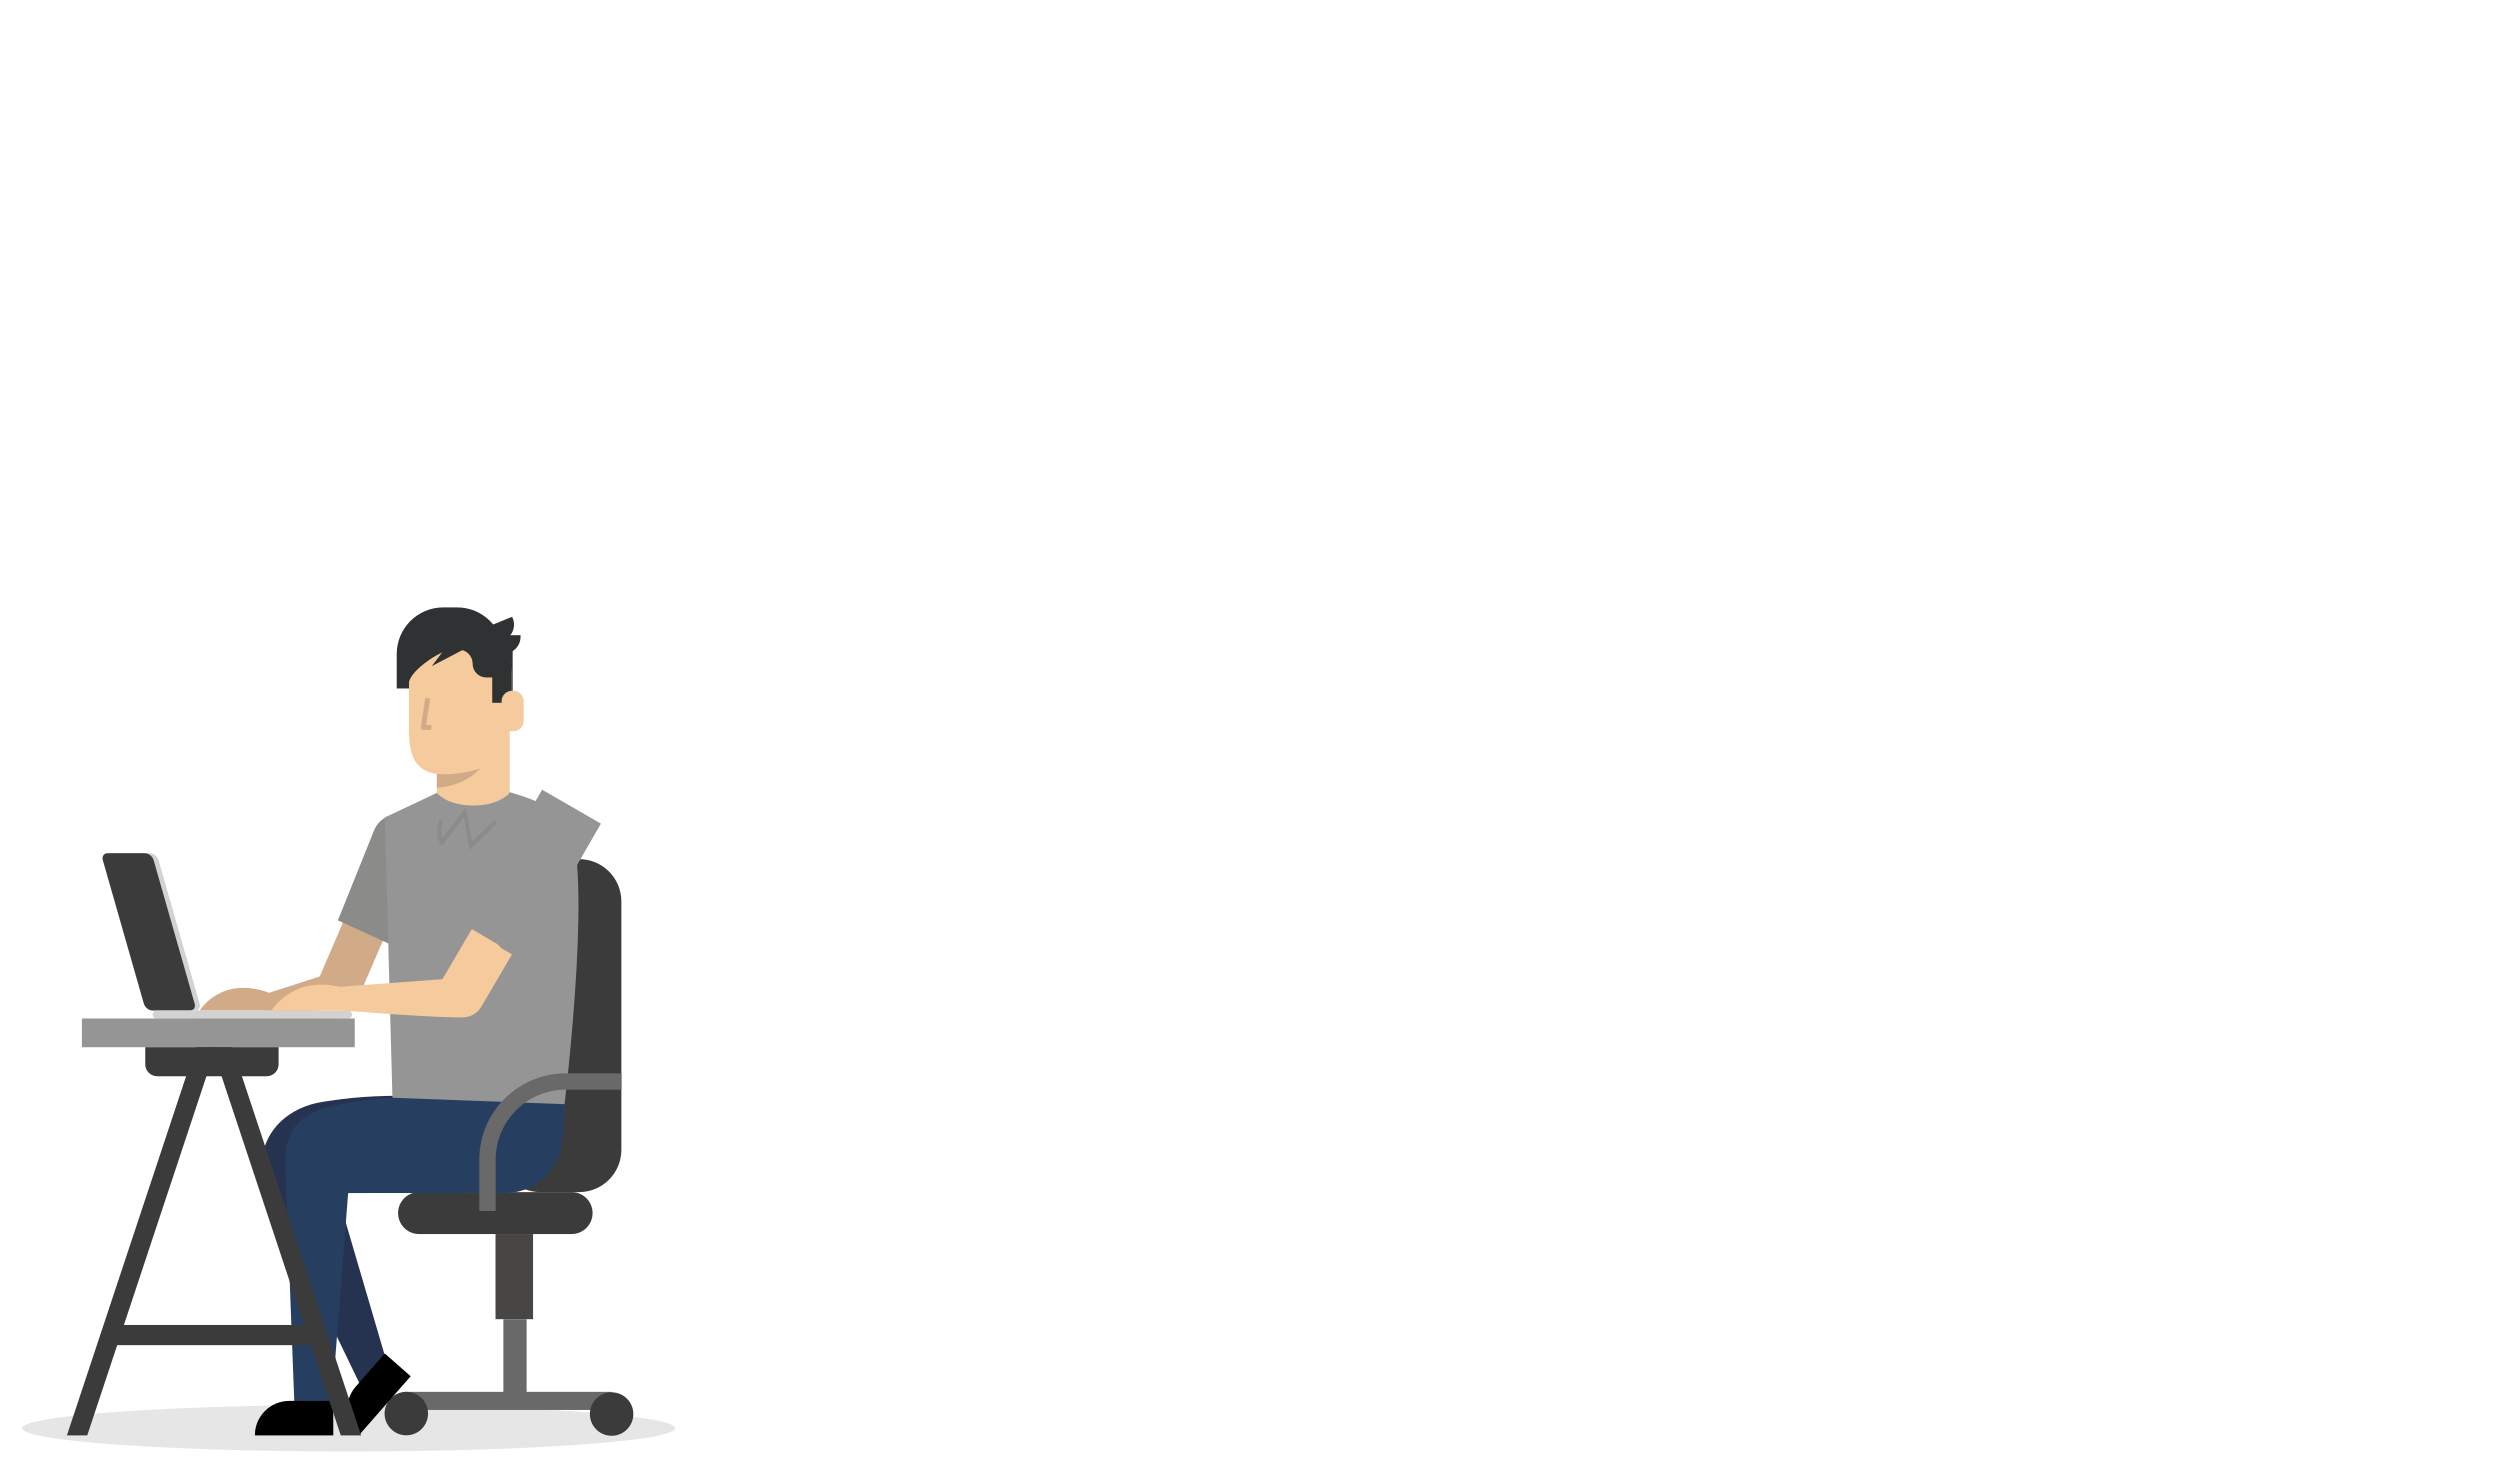 <?xml version="1.0" encoding="utf-8"?>
<!-- Generator: Adobe Illustrator 26.2.1, SVG Export Plug-In . SVG Version: 6.00 Build 0)  -->
<svg version="1.1" id="desk" xmlns="http://www.w3.org/2000/svg" xmlns:xlink="http://www.w3.org/1999/xlink" x="0px" y="0px"
	 width="600px" height="350px" viewBox="0 0 600 350" style="enable-background:new 0 0 600 350;" xml:space="preserve">
<style type="text/css">
	.st0{fill:#263350;}
	.st1{fill:#E6E6E6;}
	.st2{fill:#D1AA88;}
	.st3{fill:#3B3B3B;}
	.st4{fill:#474645;}
	.st5{fill:#6A6969;}
	.st6{fill:#181929;}
	.st7{fill:#263F61;}
	.st8{fill:#D2D2D1;}
	.st9{fill:#959595;}
	.st10{fill:#8B8B8A;}
	.st11{fill:#F5CA9D;}
	.st12{fill:#121414;}
	.st13{clip-path:url(#SVGID_00000016039674203724942960000007312535145625534853_);fill:#959595;}
	.st14{fill:#2E3233;}
</style>
<path class="st0" d="M77.306,264.469c-7.497,1.175-13.714,6.294-14.406,13.851l-0.325,3.554l56.232,4.213
	c7.515,0.688,13.877-3.936,14.566-11.451l0.787-8.597c0.319,0.029-33.081-3.029-33.081-3.029
	C89.19,262.8,83.685,263.47,77.306,264.469z"/>
<polygon class="st0" points="86.432,332.336 92.432,325.586 79.987,283.206 61.682,281.086 "/>
<path class="st1" d="M162.055,342.777c0,3.085-35.089,5.585-78.374,5.585s-78.374-2.501-78.374-5.585
	c0-3.085,35.089-5.585,78.374-5.585S162.055,339.693,162.055,342.777z"/>
<g>
	<g>
		<g>
			<g>
				<g>
					<path class="st2" d="M47.938,242.53h16.514v-4.318C52.94,234.101,47.938,242.53,47.938,242.53z"/>
				</g>
			</g>
		</g>
	</g>
</g>
<g>
	<g>
		<g>
			<path class="st2" d="M64.098,238.42l-0.292,4.292c0,0,3.985,2.552,18.97-2.089
				c0.234-0.074,1.53-0.709,1.76-0.784l-5.146-6.336L64.098,238.42z"/>
		</g>
	</g>
</g>
<g>
	<path class="st3" d="M137.185,286.104H100.573c-2.78,0-5.033,2.253-5.033,5.033
		c0,2.78,2.253,5.033,5.033,5.033h36.612c2.78,0,5.033-2.253,5.033-5.033
		C142.218,288.358,139.964,286.104,137.185,286.104z"/>
	<path class="st3" d="M138.973,206.191h-9.311c-5.608,0-10.155,4.546-10.155,10.155v59.603
		c0,5.608,4.546,10.155,10.155,10.155h9.311c5.608,0,10.155-4.546,10.155-10.155v-59.603
		C149.128,210.738,144.582,206.191,138.973,206.191z"/>
	<rect x="118.926" y="296.17" class="st4" width="9.009" height="20.435"/>
	<rect x="120.811" y="316.605" class="st5" width="5.578" height="20.084"/>
	<rect x="97.19" y="334.044" class="st5" width="49.608" height="4.344"/>
	
		<ellipse transform="matrix(0.133 -0.991 0.991 0.133 -208.941 439.725)" class="st3" cx="146.798" cy="339.256" rx="5.217" ry="5.217"/>
	<circle class="st3" cx="97.515" cy="339.256" r="5.217"/>
</g>
<g>
	<g>
		<g>
			<g>
				<g>
					<g>
						<path class="st6" d="M101.503,238.285c-1.18,1.549,0.572,3.3,2.121,2.12
							C104.804,238.856,103.052,237.105,101.503,238.285z"/>
					</g>
				</g>
			</g>
		</g>
	</g>
</g>
<path class="st7" d="M82.674,264.863c-7.475,1.308-14.444,3.738-14.156,14.105
	c0.288,10.367,2.163,58.742,2.163,58.742l8.875-0.125l3.999-51.25l36.738-0.052
	c7.526,0.554,14.077-5.098,14.631-12.624l0.634-8.61c0.319,0.024-28.141-2.071-28.141-2.071
	C95.528,262.982,89.035,263.75,82.674,264.863z"/>
<g>
	<g>
		<g>
			<g>
				<path d="M86.152,344.446l12.412-14.149l-6.219-5.456l-6.956,7.93
					C82.376,336.206,82.718,341.433,86.152,344.446z"/>
			</g>
		</g>
	</g>
</g>
<g>
	<g>
		<g>
			<g>
				<path d="M61.165,344.489h18.821v-8.273H69.438C64.869,336.216,61.165,339.92,61.165,344.489z"/>
			</g>
		</g>
	</g>
</g>
<g>
	<path class="st8" d="M38.057,206.426c-0.261-0.912-1.203-1.651-2.104-1.651h-8.929
		c-0.902,0-1.421,0.739-1.16,1.651l9.848,34.454c0.261,0.912,1.203,1.651,2.104,1.651h8.929
		c0.902,0,1.421-0.739,1.16-1.651L38.057,206.426z"/>
</g>
<g>
	<path class="st3" d="M36.866,206.426c-0.261-0.912-1.203-1.651-2.104-1.651h-8.929
		c-0.901,0-1.421,0.739-1.16,1.651l9.848,34.454c0.261,0.912,1.203,1.651,2.104,1.651h8.929
		c0.902,0,1.421-0.739,1.16-1.651L36.866,206.426z"/>
</g>
<g>
	<path class="st8" d="M80.542,242.53H37.606c-0.542,0-0.981,0.439-0.981,0.981
		c0,0.542,0.439,0.981,0.981,0.981h42.936c0.542,0,0.981-0.439,0.981-0.981
		C81.523,242.97,81.084,242.53,80.542,242.53z"/>
</g>
<g>
	<path class="st8" d="M83.559,242.53H46.992c-0.501,0-0.907,0.406-0.907,0.907v0.148
		c0,0.501,0.406,0.907,0.907,0.907h36.567c0.501,0,0.907-0.406,0.907-0.907v-0.148
		C84.466,242.936,84.06,242.53,83.559,242.53z"/>
</g>
<g>
	<g>
		<rect x="19.658" y="244.437" class="st9" width="65.48" height="6.894"/>
	</g>
	<g>
		<g>
			<path class="st3" d="M34.862,255.428c0,1.585,1.285,2.87,2.87,2.87h26.264
				c1.585,0,2.87-1.285,2.87-2.87v-4.097H34.862V255.428z"/>
		</g>
		<g>
			<polygon class="st3" points="55.745,251.331 50.867,251.331 51.362,252.821 53.181,258.297 72.987,317.991 
				74.595,322.839 81.782,344.489 86.665,344.489 58.059,258.297 			"/>
		</g>
		<g>
			<polygon class="st3" points="44.665,258.297 16.058,344.489 20.941,344.489 28.129,322.839 29.737,317.991 
				49.543,258.297 51.362,252.821 51.857,251.331 46.979,251.331 			"/>
		</g>
	</g>
	<g>
		<rect x="25.601" y="317.99" class="st3" width="51.973" height="4.848"/>
	</g>
</g>
<path class="st2" d="M80.214,239.55L80.214,239.55c2.67,1.153,5.655,0.187,6.667-2.157l5.204-12.059
	l-9.671-4.174l-5.942,13.801C75.462,237.305,77.544,238.398,80.214,239.55z"/>
<path class="st10" d="M98.461,196.069c3.447,1.572,5.152,5.556,3.81,8.897l-8.703,21.625l-12.482-5.693
	l8.703-21.625C91.131,195.932,95.014,194.498,98.461,196.069z"/>
<path class="st9" d="M94.182,263.461l-1.809-67.279l13.263-6.264h15.902c0,0,9.78,2.444,13.774,6.264
	c7.828,6.32,0.177,68.823,0.177,68.823"/>
<g>
	<g>
		<g>
			<g>
				<g>
					<path class="st11" d="M104.84,190.283c0,0,2.297,3.04,8.746,3.04s8.746-3.04,8.746-3.04v-18.382
						H104.84V190.283z"/>
				</g>
			</g>
		</g>
	</g>
</g>
<g>
	<g>
		<g>
			<g>
				<g>
					<g>
						<g>
							<g>
								<g>
									<g>
										<g>
											<path class="st2" d="M104.84,189.081v-8.096h12.58C117.42,180.985,115.197,188.16,104.84,189.081
												z"/>
										</g>
									</g>
								</g>
							</g>
						</g>
					</g>
				</g>
			</g>
		</g>
	</g>
</g>
<path class="st12" d="M108.292,258.627"/>
<g>
	<g>
		<g>
			<g>
				<path class="st10" d="M113.303,201.986l-1.489-8.2l-5.658,7.429c-0.619-1.671,0.108-4.094,0.117-4.121
					l-0.872-0.385c-0.046,0.15-1.116,3.694,0.31,5.826l0.331,0.494l5.236-6.876l1.429,7.866
					l6.472-6.294l-0.562-0.907L113.303,201.986z"/>
			</g>
		</g>
	</g>
</g>
<g>
	<g>
		<g>
			<g>
				<g>
					<path class="st11" d="M65.181,242.53h18.873v-4.935C70.897,232.897,65.181,242.53,65.181,242.53z"/>
				</g>
			</g>
		</g>
	</g>
</g>
<path class="st11" d="M107.909,243.318L107.909,243.318c2.713,1.591,6.105,0.848,7.577-1.661l7.571-12.906
	l-9.824-5.763l-7.571,12.906C104.19,238.403,105.196,241.726,107.909,243.318z"/>
<g>
	<g>
		<g>
			<g>
				<g>
					<path class="st11" d="M109.177,244.163c-8.345-0.092-30.221-1.919-30.221-1.919l0.577-5.264
						l35.121-2.608l1.03,5.221C114.618,244.182,112.206,244.196,109.177,244.163z"/>
				</g>
			</g>
		</g>
	</g>
</g>
<g>
	<path class="st5" d="M115.032,278.329V290.647h3.922v-12.318c0-9.268,7.54-16.808,16.808-16.808h13.365
		v-3.922h-13.365C124.332,257.599,115.032,266.899,115.032,278.329z"/>
</g>
<g>
	<defs>
		<path id="SVGID_1_" d="M94.182,263.461l-1.809-67.279l13.263-6.264h15.902c0,0,9.78,2.444,13.774,6.264
			c7.828,6.32,0.177,68.823,0.177,68.823"/>
	</defs>
	<clipPath id="SVGID_00000132064237050067065110000003923957473435597736_">
		<use xlink:href="#SVGID_1_"  style="overflow:visible;"/>
	</clipPath>
	
		<rect x="119.555" y="191.062" transform="matrix(-0.866 -0.5 0.5 -0.866 133.308 455.683)" style="clip-path:url(#SVGID_00000132064237050067065110000003923957473435597736_);fill:#959595;" width="16.298" height="37.839"/>
</g>
<g>
	<g>
		<g>
			<g>
				<g>
					<g>
						<g>
							
								<rect x="117.078" y="153.276" transform="matrix(-1 -4.488733e-11 4.488733e-11 -1 240.113 323.27)" class="st14" width="5.957" height="16.718"/>
						</g>
					</g>
				</g>
			</g>
			<g>
				<g>
					<g>
						<g>
							<path class="st14" d="M95.214,165.239h25.676v-8.287c0-6.173-5.005-11.178-11.178-11.178h-3.32
								c-6.173,0-11.178,5.005-11.178,11.178V165.239z"/>
						</g>
					</g>
				</g>
			</g>
			<g>
				<g>
					<g>
						<g>
							<g>
								<g>
									<g>
										<g>
											<g>
												<path class="st11" d="M122.711,161.427v4.558h-0.555v15.314c0,0-6.434,4.532-15.812,4.532
													c-7.482,0-8.184-5.857-8.184-10.53v-12.583c0-1.755,0.378-4.295,1.052-5.791
													c0.6-1.34,1.577-1.251,2.599-2.273c2.17-2.177,5.037-3.85,8.347-3.85l0.555-0.123
													C117.341,150.683,122.711,154.799,122.711,161.427z"/>
											</g>
										</g>
									</g>
								</g>
							</g>
						</g>
					</g>
				</g>
				<g>
					<g>
						<g>
							<g>
								<path class="st14" d="M99.212,155.892c0.6-1.34,1.437-2.548,2.459-3.57
									c2.17-2.177,5.177-3.518,8.487-3.518h0.548c6.63,0,12.005,5.375,12.005,12.005v5.177h-0.555
									v2.681h-4.021v-6.08h-1.437c-1.805,0-3.268-1.463-3.268-3.268v-0.035
									c0-1.869-1.513-3.385-3.383-3.386C105.841,155.895,99.212,155.892,99.212,155.892z"/>
							</g>
						</g>
					</g>
				</g>
				<g>
					<g>
						<g>
							<g>
								<g>
									<g>
										<g>
											<g>
												<path class="st11" d="M122.919,165.775h0.245c1.385,0,2.507,1.122,2.507,2.507v4.709
													c0,1.385-1.122,2.507-2.507,2.507h-2.781v-7.187
													C120.383,166.91,121.519,165.775,122.919,165.775z"/>
											</g>
										</g>
									</g>
								</g>
							</g>
						</g>
					</g>
				</g>
				<g>
					<g>
						<g>
							<g>
								<path class="st2" d="M103.245,167.648l-1.15-0.179l-1.095,7.027
									c-0.026,0.167,0.022,0.339,0.133,0.468c0.11,0.129,0.272,0.203,0.442,0.203h1.949v-1.163
									h-1.27L103.245,167.648z"/>
							</g>
						</g>
					</g>
				</g>
			</g>
			<g>
				<g>
					<g>
						<g>
							<path class="st14" d="M118.712,156.882h2.186c2.226,0,4.031-1.805,4.031-4.031v-0.406h-6.217V156.882z
								"/>
						</g>
					</g>
				</g>
			</g>
			<g>
				<g>
					<g>
						<g>
							<path class="st14" d="M118.839,154.482l2.024-0.828c2.06-0.843,3.047-3.196,2.204-5.257l-0.154-0.375
								l-5.754,2.354L118.839,154.482z"/>
						</g>
					</g>
				</g>
			</g>
			<g>
				<g>
					<g>
						<g>
							<path class="st14" d="M112.616,154.592c0,0-5.179,0.71-9.542,3.734
								c-6.274,4.349-4.914,6.702-4.914,6.702l-1.579-4.276l0.565-7.006L112.616,154.592z"/>
						</g>
					</g>
				</g>
			</g>
			<g>
				<g>
					<g>
						<g>
							<path class="st14" d="M108.505,153.405l-4.864,6.456l9.728-5.092
								C113.369,154.769,111.493,151.905,108.505,153.405z"/>
						</g>
					</g>
				</g>
			</g>
		</g>
	</g>
</g>
<g>
</g>
<g>
</g>
<g>
</g>
<g>
</g>
<g>
</g>
<g>
</g>
</svg>

